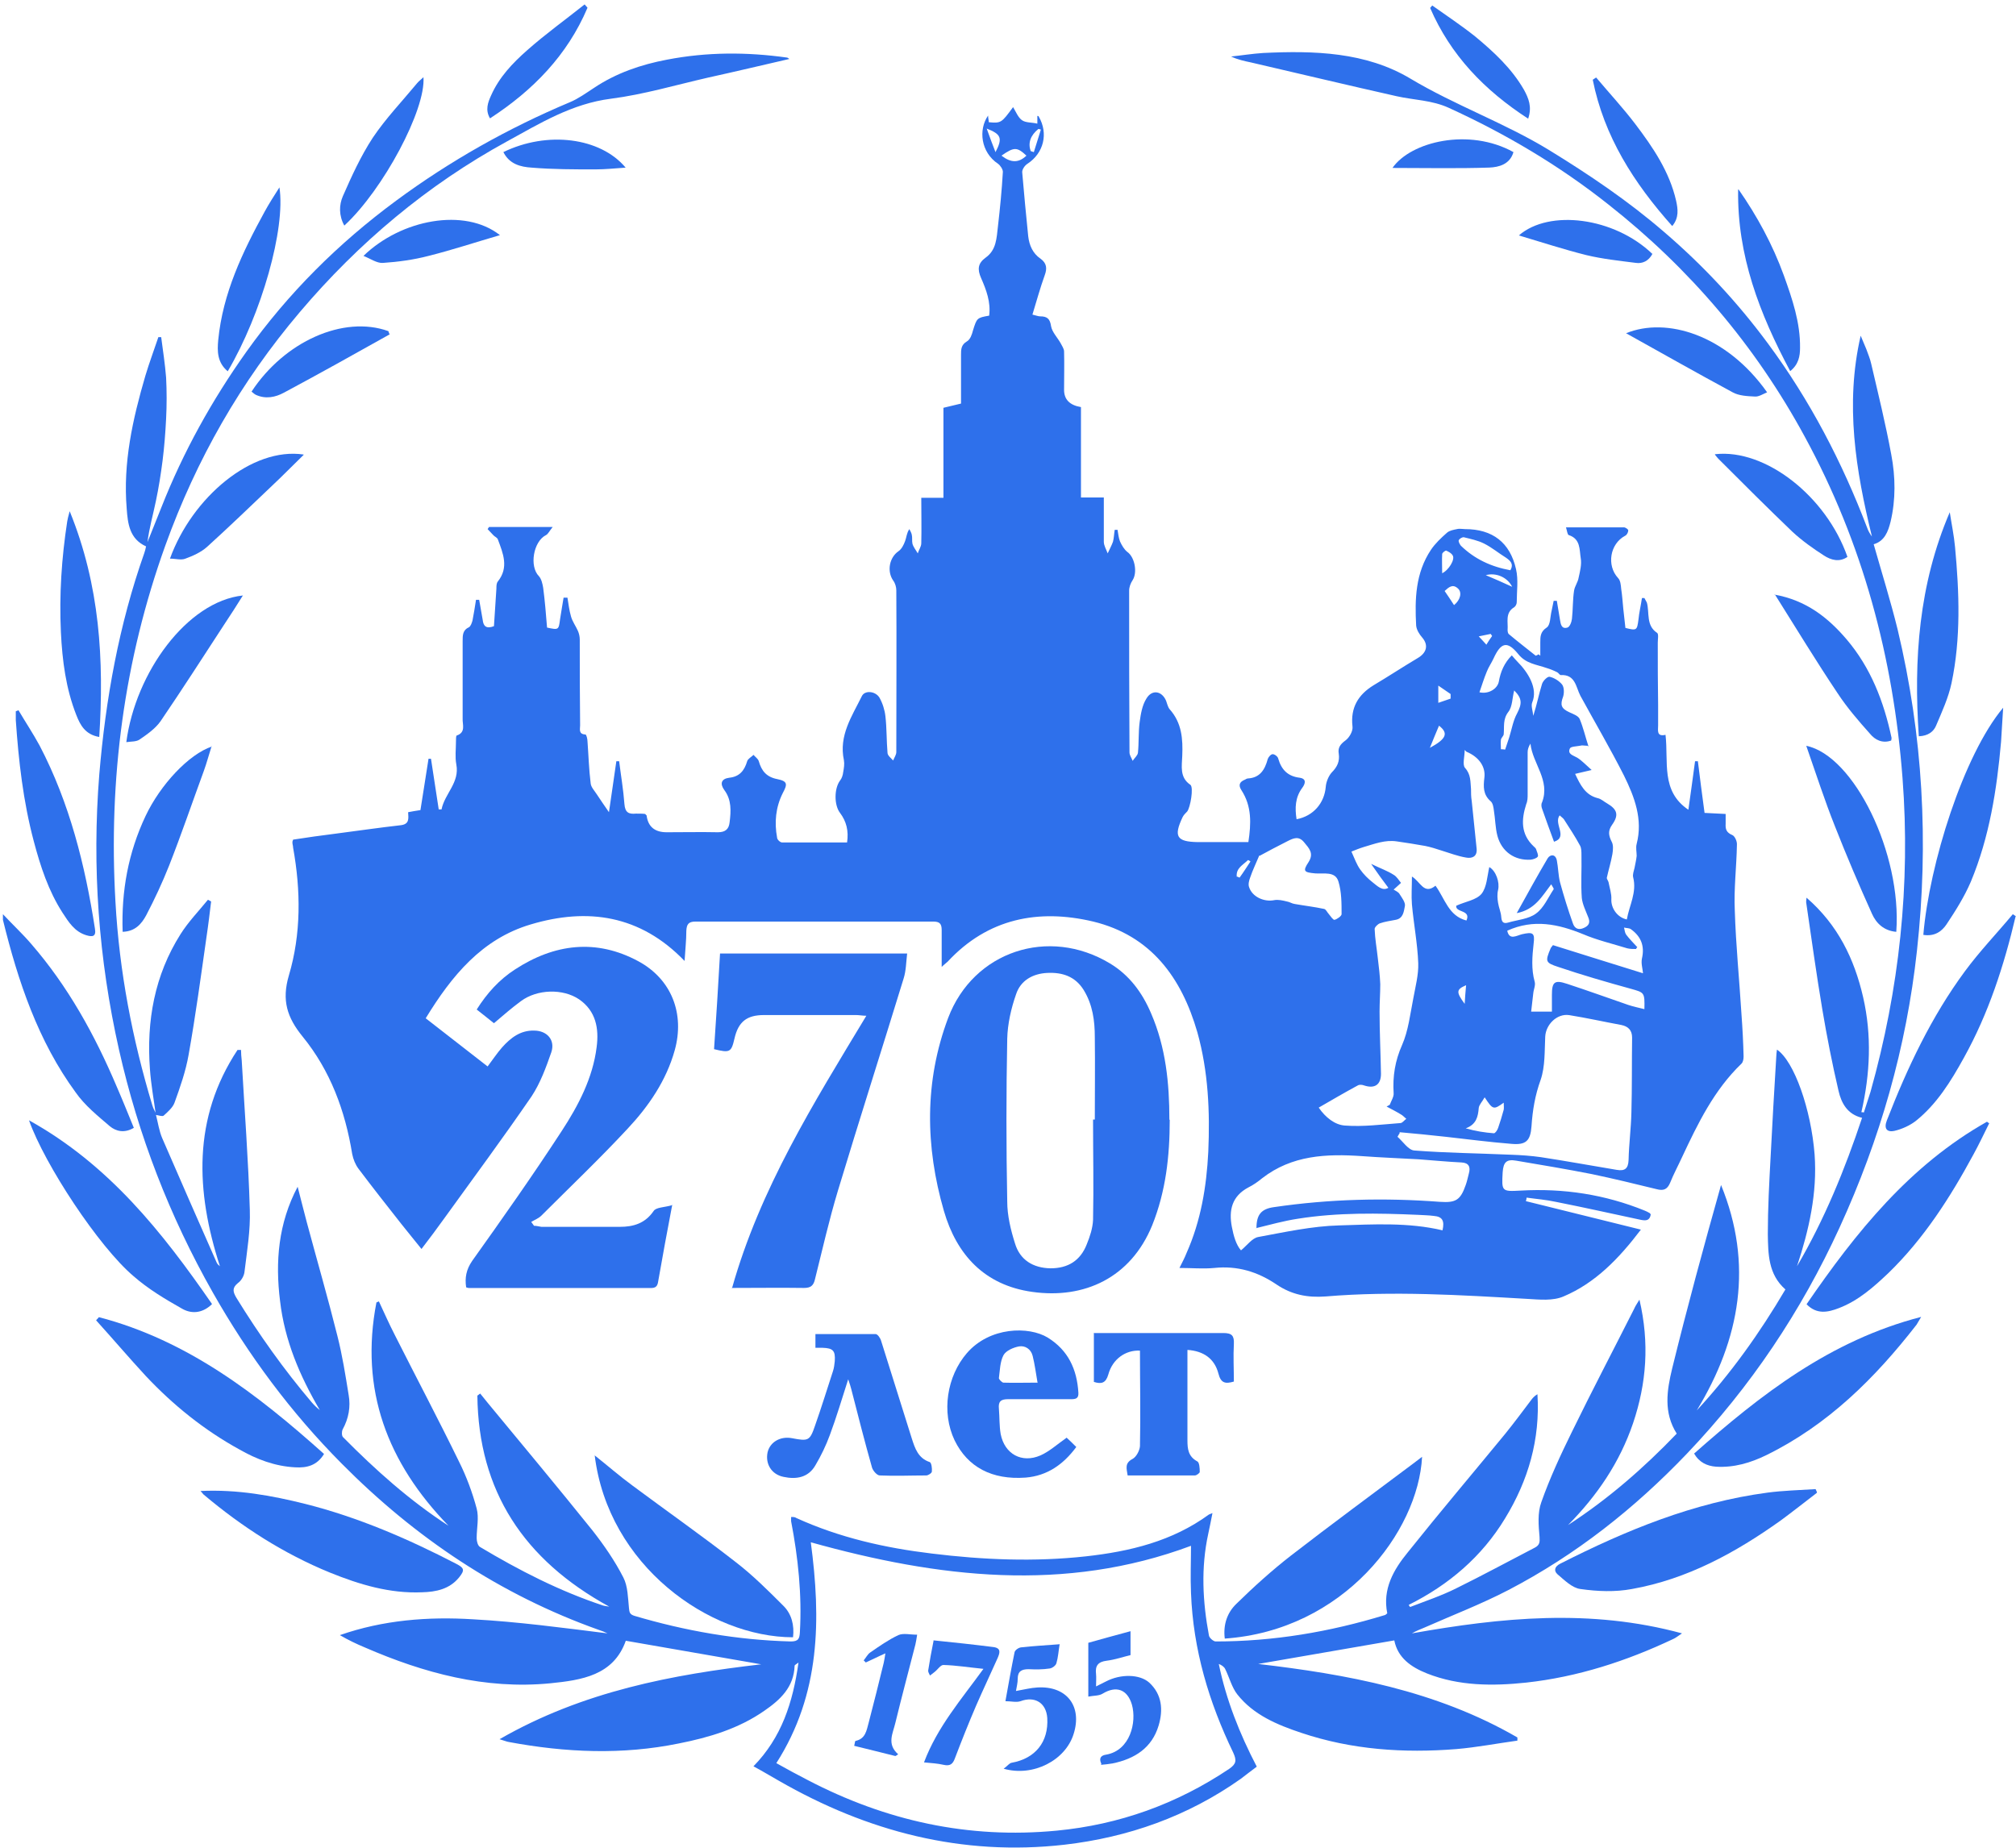 <?xml version="1.0" encoding="UTF-8"?> <svg xmlns="http://www.w3.org/2000/svg" width="373" height="342" viewBox="0 0 373 342" fill="none"><path d="M284.986 121.337C284.986 120.491 284.986 119.71 284.986 118.864C284.986 117.823 284.986 116.912 286.158 116.131C286.873 115.676 286.808 114.114 287.069 113.073C287.199 112.487 287.329 111.836 287.459 111.186C287.654 111.186 287.85 111.186 288.045 111.186C288.24 112.357 288.435 113.528 288.63 114.7C288.761 115.48 288.891 116.457 289.997 116.131C290.452 116.001 290.778 115.09 290.843 114.504C291.038 112.747 290.973 110.99 291.233 109.298C291.364 108.452 291.949 107.737 292.079 106.891C292.34 105.719 292.665 104.418 292.47 103.312C292.21 101.75 292.47 99.733 290.257 99.017C289.997 98.952 289.932 98.171 289.737 97.585C293.511 97.585 296.96 97.585 300.474 97.585C300.734 97.585 301.32 97.975 301.255 98.171C301.255 98.496 300.995 99.017 300.669 99.147C297.871 100.644 297.22 104.613 299.368 106.956C299.823 107.411 299.888 108.257 299.953 108.973C300.149 110.209 300.214 111.446 300.344 112.682C300.474 113.854 300.604 115.025 300.734 116.196C302.817 116.717 302.882 116.652 303.142 114.7C303.272 113.333 303.598 112.032 303.793 110.665H304.248C304.248 110.665 304.574 111.251 304.704 111.511C305.224 113.398 304.509 115.741 306.591 117.107C306.916 117.303 306.721 118.279 306.721 118.929C306.721 122.769 306.721 126.673 306.786 130.513C306.786 131.749 306.786 132.986 306.786 134.222C306.786 135.133 306.461 136.369 308.153 135.979C308.738 140.99 307.242 146.391 312.383 149.84C312.773 146.977 313.229 143.918 313.619 140.86C313.814 140.86 314.009 140.86 314.14 140.86C314.53 143.983 314.92 147.107 315.376 150.425C316.612 150.491 317.849 150.556 319.28 150.621C319.28 151.271 319.28 151.857 319.28 152.443C319.215 153.419 319.411 154.07 320.517 154.525C320.972 154.72 321.428 155.697 321.363 156.347C321.298 160.382 320.777 164.482 320.972 168.516C321.168 174.893 321.818 181.336 322.209 187.713C322.404 190.316 322.534 192.919 322.599 195.457C322.599 195.913 322.534 196.498 322.209 196.824C317.133 201.704 314.14 207.886 311.211 214.133C310.495 215.695 309.649 217.257 308.999 218.884C308.478 220.12 307.762 220.381 306.526 220.055C302.556 219.079 298.522 218.103 294.487 217.257C289.867 216.346 285.181 215.565 280.561 214.784C278.739 214.459 278.153 215.044 278.023 216.932C277.828 220.446 277.828 220.511 281.342 220.315C289.281 219.86 296.96 221.031 304.313 224.025C304.639 224.155 304.899 224.285 305.224 224.48C305.289 224.48 305.355 224.675 305.42 224.741C305.224 225.912 304.509 225.912 303.532 225.717C298.327 224.61 293.121 223.439 287.85 222.398C286.093 222.007 284.27 221.877 282.448 221.617C282.448 221.812 282.383 222.072 282.318 222.268C289.346 224.025 296.309 225.717 303.598 227.539C299.498 232.94 295.138 237.43 289.281 239.903C287.329 240.749 284.856 240.489 282.644 240.358C270.214 239.643 257.785 238.862 245.291 239.903C241.907 240.163 238.979 239.577 236.18 237.69C232.731 235.348 228.957 234.176 224.662 234.632C222.645 234.827 220.497 234.632 218.22 234.632C218.74 233.591 219.196 232.745 219.521 231.899C222.189 225.912 223.231 219.6 223.556 213.157C223.881 205.674 223.556 198.255 221.539 191.032C218.61 180.88 212.949 173.136 202.277 170.533C192.125 168.126 182.754 169.948 175.336 177.952C175.075 178.212 174.75 178.407 174.23 178.928C174.23 176.455 174.23 174.243 174.23 172.095C174.23 170.924 173.839 170.533 172.668 170.533C158.026 170.533 143.319 170.533 128.677 170.533C127.376 170.533 127.051 171.054 126.985 172.225C126.985 173.982 126.79 175.674 126.66 177.822C118.461 169.297 108.7 167.93 98.222 171.054C89.177 173.722 83.581 180.555 78.765 188.429C82.605 191.422 86.379 194.351 90.218 197.344C91.195 196.043 91.975 194.871 92.886 193.83C94.448 192.073 96.27 190.641 98.808 190.707C101.216 190.707 102.778 192.464 101.997 194.741C101.021 197.539 99.98 200.403 98.353 202.875C93.082 210.554 87.55 218.038 82.149 225.521C80.848 227.343 79.481 229.166 77.984 231.118C76.683 229.491 75.447 227.994 74.21 226.432C71.542 223.049 68.939 219.73 66.336 216.281C65.75 215.5 65.36 214.524 65.165 213.548C63.863 205.544 61.13 198.125 55.989 191.813C53.126 188.299 52.085 185.11 53.451 180.49C55.729 172.811 55.664 164.807 54.232 156.868C54.232 156.542 54.102 156.217 54.102 155.892C54.102 155.762 54.102 155.697 54.232 155.371C56.77 154.981 59.438 154.59 62.106 154.265C66.141 153.744 70.11 153.159 74.145 152.703C75.772 152.508 75.577 151.467 75.512 150.295C76.227 150.165 76.878 150.035 77.789 149.905C78.31 146.781 78.765 143.593 79.286 140.404C79.416 140.404 79.546 140.404 79.741 140.404C80.197 143.528 80.718 146.651 81.173 149.775C81.368 149.775 81.498 149.775 81.694 149.775C82.279 146.846 85.078 144.829 84.427 141.445C84.166 140.079 84.362 138.647 84.362 137.215C84.362 136.825 84.362 136.174 84.492 136.109C86.249 135.523 85.533 134.027 85.598 132.986C85.598 128.17 85.598 123.42 85.598 118.604C85.598 117.563 85.598 116.587 86.769 116.066C87.095 115.871 87.29 115.285 87.42 114.83C87.68 113.528 87.876 112.227 88.071 110.99C88.266 110.99 88.461 110.99 88.657 110.99C88.852 112.227 89.112 113.463 89.307 114.7C89.438 115.936 90.023 116.392 91.39 115.871C91.52 113.593 91.715 111.251 91.845 108.908C91.845 108.452 91.845 107.932 92.106 107.606C94.188 105.004 93.082 102.401 92.106 99.797C91.975 99.472 91.585 99.342 91.325 99.082C90.934 98.691 90.609 98.301 90.218 97.91C90.284 97.78 90.414 97.65 90.479 97.52H102.257C101.671 98.236 101.411 98.821 101.021 99.017C98.678 100.188 97.897 104.808 99.719 106.63C100.175 107.151 100.37 107.997 100.5 108.778C100.826 111.251 101.021 113.723 101.216 116.131C103.363 116.587 103.363 116.587 103.624 114.569C103.819 113.203 104.079 111.901 104.274 110.6C104.535 110.6 104.73 110.6 104.99 110.6C105.185 111.771 105.316 112.943 105.641 114.049C105.901 115.025 106.552 115.871 106.943 116.782C107.138 117.237 107.268 117.823 107.268 118.344C107.268 123.615 107.268 128.951 107.333 134.222C107.333 134.938 107.008 135.849 108.309 135.914C108.504 135.914 108.7 136.76 108.7 137.215C108.895 139.818 108.96 142.356 109.285 144.959C109.35 145.675 110.001 146.326 110.457 147.042C111.107 148.018 111.758 148.994 112.669 150.295C113.19 146.911 113.58 143.853 114.036 140.86C114.231 140.86 114.426 140.86 114.556 140.86C114.882 143.528 115.337 146.131 115.532 148.799C115.662 150.36 116.313 150.686 117.68 150.556C118.265 150.556 118.916 150.556 119.372 150.621C119.502 150.816 119.567 150.816 119.632 150.881C119.892 152.963 121.129 154.005 123.341 154.005C126.53 154.005 129.654 153.939 132.842 154.005C134.209 154.005 134.859 153.419 134.99 152.182C135.25 150.1 135.38 148.018 134.013 146.196C133.168 145.024 133.428 144.113 134.925 143.918C136.812 143.723 137.723 142.617 138.243 140.86C138.373 140.404 139.024 140.079 139.415 139.688C139.74 140.079 140.261 140.404 140.391 140.86C140.911 142.682 141.822 143.788 143.84 144.178C145.727 144.569 145.727 145.089 144.816 146.781C143.514 149.384 143.254 152.182 143.775 154.981C143.775 155.371 144.36 155.892 144.686 155.892C148.655 155.892 152.625 155.892 156.724 155.892C157.05 153.744 156.594 151.987 155.423 150.425C154.317 148.994 154.317 145.935 155.423 144.439C155.748 144.048 155.944 143.463 156.009 142.877C156.139 142.161 156.269 141.38 156.139 140.664C155.163 136.109 157.636 132.53 159.458 128.821C159.978 127.714 161.93 127.845 162.711 129.081C163.297 130.122 163.687 131.359 163.818 132.53C164.078 134.743 164.013 137.02 164.208 139.298C164.208 139.818 164.859 140.274 165.249 140.729C165.444 140.209 165.835 139.688 165.835 139.168C165.835 129.211 165.9 119.19 165.835 109.233C165.835 108.648 165.64 107.932 165.249 107.411C164.078 105.719 164.533 103.181 166.225 102.01C166.811 101.62 167.201 100.839 167.462 100.123C167.722 99.472 167.722 98.691 168.243 97.91C168.438 98.236 168.633 98.626 168.698 98.952C168.828 99.472 168.698 100.123 168.828 100.644C169.024 101.294 169.479 101.815 169.804 102.401C170 101.75 170.455 101.164 170.455 100.513C170.52 97.78 170.455 94.982 170.455 92.119H174.555V75.46C175.856 75.134 176.767 74.939 177.809 74.679C177.809 71.685 177.809 68.692 177.809 65.698C177.809 64.657 177.809 63.811 178.915 63.161C179.501 62.835 179.826 61.924 180.021 61.143C180.737 58.866 180.737 58.801 183.015 58.41C183.34 55.937 182.494 53.66 181.518 51.447C180.802 49.82 180.932 48.714 182.364 47.673C184.381 46.241 184.381 44.029 184.641 41.881C185.032 38.497 185.357 35.179 185.552 31.795C185.552 31.339 185.097 30.623 184.641 30.298C181.453 28.151 180.997 23.986 182.819 21.383C182.819 21.903 182.949 22.294 182.949 22.619C185.227 22.814 185.292 22.749 187.44 19.821C187.96 20.667 188.351 21.708 189.066 22.229C189.782 22.749 190.889 22.619 191.93 22.88V21.448C191.93 21.448 192.19 21.448 192.19 21.578C194.012 24.702 193.101 28.346 190.108 30.298C189.587 30.623 189.066 31.404 189.132 31.925C189.457 35.829 189.847 39.799 190.238 43.703C190.433 45.395 191.084 46.892 192.515 47.868C193.687 48.714 193.752 49.69 193.296 50.927C192.45 53.269 191.8 55.677 191.019 58.215C191.8 58.41 192.125 58.54 192.45 58.54C193.752 58.54 194.272 58.996 194.468 60.362C194.663 61.469 195.639 62.445 196.225 63.486C196.485 64.007 196.875 64.527 196.875 65.048C196.94 67.391 196.875 69.798 196.875 72.141C196.875 73.92 197.917 74.983 199.999 75.33V92.054H204.229C204.229 94.917 204.229 97.585 204.229 100.253C204.229 100.969 204.684 101.685 204.945 102.401C205.27 101.685 205.66 100.969 205.921 100.253C206.116 99.537 206.116 98.756 206.246 98.04C206.441 98.04 206.572 98.04 206.767 98.04C206.897 98.756 206.962 99.537 207.222 100.188C207.548 100.904 208.003 101.685 208.589 102.14C209.955 103.116 210.476 105.915 209.565 107.346C209.174 107.932 208.914 108.648 208.914 109.298C208.914 119.255 208.914 129.276 208.979 139.233C208.979 139.753 209.37 140.274 209.565 140.794C209.89 140.274 210.476 139.818 210.541 139.298C210.736 137.411 210.606 135.458 210.866 133.571C211.062 132.14 211.322 130.513 212.103 129.276C213.144 127.519 214.966 127.845 215.747 129.667C215.942 130.187 216.072 130.838 216.398 131.229C218.675 133.766 218.871 136.76 218.74 139.883C218.675 141.771 218.22 143.853 220.237 145.22C220.888 145.675 220.237 149.449 219.651 150.165C219.326 150.491 219.001 150.816 218.806 151.206C217.114 154.785 217.699 155.762 221.604 155.827C224.662 155.827 227.786 155.827 230.974 155.827C231.495 152.378 231.625 149.189 229.673 146.196C229.087 145.285 229.348 144.699 230.259 144.308C230.454 144.243 230.649 144.048 230.909 144.048C233.122 143.918 234.033 142.421 234.554 140.469C234.684 140.079 235.139 139.558 235.465 139.558C235.855 139.558 236.441 140.014 236.506 140.404C237.091 142.421 238.263 143.658 240.475 143.918C241.777 144.113 241.516 145.024 240.931 145.805C239.629 147.562 239.564 149.514 239.89 151.597C243.013 151.011 245.031 148.603 245.291 145.61C245.356 144.699 245.811 143.593 246.397 142.942C247.438 141.901 247.894 140.86 247.699 139.493C247.503 138.387 247.959 137.736 248.935 137.02C249.651 136.5 250.367 135.263 250.236 134.417C249.846 130.968 251.278 128.56 254.141 126.803C256.874 125.177 259.542 123.42 262.275 121.793C263.967 120.817 264.358 119.385 263.121 117.953C262.601 117.368 262.08 116.522 262.015 115.741C261.755 110.86 261.885 106.045 264.748 101.75C265.529 100.578 266.635 99.537 267.742 98.561C268.197 98.171 268.913 98.04 269.564 97.91C270.019 97.78 270.605 97.91 271.06 97.91C276.136 97.91 279.39 100.383 280.496 105.329C280.952 107.281 280.626 109.429 280.626 111.446C280.626 111.771 280.431 112.162 280.171 112.357C278.414 113.398 279.064 115.155 278.934 116.587C278.934 116.847 278.999 117.238 279.195 117.368C280.821 118.734 282.513 120.036 284.14 121.337C284.336 121.272 284.466 121.207 284.661 121.077L284.986 121.337ZM270.995 138.777C270.995 140.014 270.54 141.51 271.06 142.096C272.167 143.332 272.036 144.634 272.167 146C272.167 146.716 272.167 147.432 272.297 148.213C272.622 151.141 272.882 154.135 273.208 157.063C273.338 158.56 272.297 158.885 271.256 158.69C269.694 158.43 268.197 157.844 266.7 157.388C265.724 157.063 264.683 156.738 263.707 156.542C261.95 156.217 260.193 155.957 258.436 155.697C256.288 155.371 254.336 156.152 252.319 156.738C251.473 156.998 250.692 157.323 250.041 157.584C250.627 158.885 251.017 159.991 251.668 160.902C252.319 161.814 253.1 162.594 254.011 163.31C254.857 163.961 255.768 164.937 256.874 164.286C255.833 162.92 254.857 161.553 253.685 159.861C255.442 160.707 256.744 161.163 257.85 161.879C258.436 162.204 258.826 162.92 259.217 163.375C258.631 163.896 258.241 164.286 257.85 164.612C258.241 164.872 258.761 165.067 258.956 165.458C259.412 166.173 260.063 167.019 259.933 167.67C259.737 168.581 259.672 169.948 258.241 170.208C257.265 170.403 256.223 170.533 255.312 170.859C254.922 170.989 254.336 171.575 254.336 171.9C254.401 173.722 254.727 175.479 254.922 177.301C255.117 178.928 255.312 180.49 255.377 182.117C255.377 183.809 255.247 185.501 255.247 187.193C255.247 191.032 255.442 194.871 255.508 198.711C255.508 200.728 254.336 201.509 252.384 200.858C252.059 200.728 251.538 200.663 251.213 200.858C248.805 202.16 246.462 203.526 243.989 204.958C245.226 206.78 246.983 208.147 248.805 208.277C252.189 208.537 255.638 208.081 259.087 207.821C259.477 207.821 259.802 207.301 260.193 207.04C259.868 206.78 259.542 206.389 259.152 206.194C258.306 205.674 257.395 205.218 256.549 204.763C256.744 204.632 256.939 204.567 257.134 204.437C257.395 203.721 257.915 202.941 257.85 202.29C257.655 199.166 258.11 196.303 259.412 193.375C260.583 190.707 260.909 187.648 261.494 184.72C261.885 182.572 262.47 180.36 262.405 178.277C262.275 174.633 261.559 170.989 261.234 167.345C261.104 165.718 261.234 164.091 261.234 162.204C262.796 163.115 263.447 165.653 265.594 163.896C267.351 166.304 268.002 169.492 271.321 170.338C272.232 168.321 269.238 168.907 269.433 167.605C271.125 166.824 273.143 166.564 274.119 165.393C275.095 164.156 275.16 162.139 275.55 160.447C276.787 161.163 277.503 163.245 277.177 164.677C276.982 165.458 277.047 166.304 277.177 167.085C277.307 167.931 277.698 168.776 277.763 169.688C277.828 170.533 278.088 170.989 278.999 170.729C280.756 170.208 282.839 170.078 284.205 169.037C285.637 167.996 286.418 166.108 287.459 164.547C287.524 164.416 287.199 164.026 287.004 163.636C285.312 165.848 284.01 168.321 280.626 168.972C282.644 165.328 284.466 162.009 286.353 158.82C286.808 158.104 287.784 157.974 288.045 159.211C288.305 160.512 288.305 161.944 288.63 163.245C289.346 165.848 290.127 168.386 291.038 170.924C291.364 171.835 292.079 172.16 293.055 171.705C294.097 171.249 294.227 170.599 293.836 169.688C293.381 168.516 292.795 167.345 292.665 166.173C292.47 163.571 292.665 160.902 292.6 158.234C292.6 157.649 292.6 156.933 292.34 156.477C291.429 154.785 290.387 153.224 289.346 151.597C289.151 151.337 288.826 151.141 288.565 150.881C287.394 152.443 290.192 154.916 287.524 155.762C286.743 153.679 286.027 151.662 285.312 149.645C285.181 149.319 285.116 148.799 285.312 148.473C286.873 144.374 283.555 141.315 283.164 137.606C282.839 138.126 282.644 138.647 282.644 139.168C282.644 141.771 282.644 144.374 282.644 146.977C282.644 147.562 282.644 148.213 282.383 148.799C281.472 151.662 281.342 154.33 283.75 156.608C283.88 156.738 284.14 156.933 284.205 157.128C284.335 157.584 284.661 158.169 284.531 158.495C284.335 158.82 283.685 159.015 283.229 159.08C280.236 159.276 277.828 157.584 277.047 154.655C276.657 153.159 276.657 151.532 276.396 149.97C276.331 149.384 276.201 148.603 275.811 148.278C274.379 147.042 274.444 145.545 274.639 143.918C274.9 141.901 273.663 140.079 271.321 139.103L270.995 138.777ZM258.956 209.708C258.956 209.708 258.696 210.099 258.566 210.359C259.607 211.27 260.583 212.832 261.69 212.897C267.611 213.352 273.598 213.418 279.585 213.678C281.407 213.743 283.294 213.873 285.116 214.133C289.802 214.849 294.422 215.695 299.107 216.476C300.604 216.736 301.255 216.281 301.32 214.654C301.385 211.726 301.775 208.797 301.841 205.869C301.971 201.249 301.906 196.628 301.971 192.008C301.971 190.641 301.255 189.926 299.953 189.665C296.765 189.08 293.576 188.364 290.322 187.843C288.11 187.518 286.027 189.535 285.897 191.813C285.767 194.481 285.897 197.344 285.051 199.817C284.01 202.68 283.555 205.478 283.359 208.407C283.164 211.14 282.318 211.921 279.585 211.661C275.55 211.335 271.516 210.815 267.481 210.359C264.618 210.034 261.82 209.773 258.956 209.513V209.708ZM232.471 227.278C232.471 224.806 233.317 223.699 235.725 223.374C245.942 221.877 256.158 221.617 266.44 222.398C269.368 222.593 270.214 222.072 271.19 219.274C271.451 218.558 271.581 217.843 271.776 217.127C272.101 215.955 271.776 215.175 270.41 215.109C267.742 214.979 265.139 214.719 262.47 214.524C258.956 214.329 255.507 214.198 251.993 213.938C245.421 213.483 239.044 213.743 233.512 218.038C232.731 218.689 231.885 219.274 230.974 219.73C227.916 221.357 227.33 223.96 227.916 227.018C228.241 228.71 228.697 230.337 229.608 231.378C230.779 230.402 231.69 229.1 232.797 228.905C237.742 227.994 242.753 226.888 247.764 226.758C254.141 226.563 260.583 226.172 266.896 227.669C267.286 225.912 266.896 225.131 265.269 225.001C264.293 224.871 263.382 224.871 262.405 224.806C254.987 224.48 247.503 224.35 240.15 225.521C237.547 225.912 235.009 226.628 232.341 227.278H232.471ZM293.706 137.996C293.121 137.996 292.73 137.866 292.34 137.996C291.689 138.126 290.583 138.126 290.452 138.517C289.997 139.558 291.038 139.753 291.819 140.209C292.665 140.729 293.381 141.51 294.487 142.486C293.055 142.812 292.275 143.007 291.429 143.202C292.405 145.285 293.316 147.107 295.593 147.692C296.244 147.822 296.765 148.343 297.35 148.668C299.238 149.775 299.563 150.816 298.261 152.638C297.481 153.744 297.611 154.59 298.196 155.762C298.522 156.347 298.457 157.258 298.326 158.039C298.066 159.536 297.611 160.968 297.285 162.464C297.285 162.659 297.546 162.985 297.611 163.245C297.806 164.286 298.196 165.393 298.131 166.434C298.066 167.996 299.172 169.753 300.995 170.143C301.45 167.54 302.882 165.132 302.166 162.334C302.036 161.813 302.296 161.163 302.426 160.577C302.556 159.861 302.752 159.08 302.817 158.365C302.817 157.649 302.621 156.868 302.817 156.152C303.988 151.597 302.426 147.497 300.474 143.528C297.936 138.517 295.073 133.636 292.405 128.756C291.559 127.129 291.494 124.786 288.761 124.916C288.565 124.916 288.37 124.526 288.11 124.396C287.459 124.07 286.808 123.81 286.158 123.615C284.335 122.964 282.318 122.834 280.887 121.012C278.869 118.539 277.698 118.864 276.331 121.858C275.941 122.704 275.42 123.42 275.095 124.266C274.574 125.502 274.184 126.803 273.728 128.105C275.42 128.495 277.047 127.454 277.307 126.153C277.633 124.266 278.349 122.639 279.715 121.272C280.106 121.728 280.431 122.118 280.756 122.443C282.709 124.396 284.596 127.389 283.49 129.992C283.229 130.643 283.62 131.619 283.685 132.465C284.335 130.448 284.726 128.43 285.312 126.543C285.507 125.957 286.353 125.112 286.743 125.242C287.589 125.437 288.5 126.023 289.021 126.673C289.411 127.194 289.411 128.235 289.216 128.886C288.63 130.448 288.826 131.098 290.387 131.814C291.103 132.14 292.014 132.465 292.275 133.051C292.925 134.612 293.316 136.304 293.901 138.126L293.706 137.996ZM302.947 175.219C302.947 175.219 302.752 175.479 302.686 175.609C302.166 175.609 301.58 175.609 301.06 175.479C298.326 174.633 295.528 173.982 292.925 172.876C288.305 170.989 283.75 170.013 278.869 172.225C279.26 174.047 280.561 173.136 281.602 172.876C283.62 172.421 284.01 172.616 283.75 174.633C283.49 176.976 283.294 179.319 283.945 181.661C284.14 182.312 283.75 183.093 283.685 183.809C283.555 184.915 283.424 186.086 283.294 187.193H287.134C287.134 186.021 287.134 185.045 287.134 184.134C287.134 181.726 287.589 181.271 289.932 182.052C293.706 183.288 297.481 184.655 301.255 185.956C302.231 186.282 303.207 186.477 304.248 186.737C304.313 183.613 304.248 183.679 301.71 182.963C297.22 181.726 292.73 180.425 288.305 178.928C285.897 178.147 285.897 177.887 286.873 175.544C286.938 175.349 287.134 175.154 287.329 174.893C292.86 176.65 298.392 178.342 303.988 180.099C303.923 179.253 303.598 178.277 303.793 177.366C304.313 175.089 303.663 173.332 301.775 171.965C301.45 171.705 300.929 171.77 300.474 171.64C300.604 172.095 300.604 172.551 300.864 172.941C301.45 173.722 302.231 174.503 302.882 175.219H302.947ZM232.992 158.299C232.406 159.731 231.755 161.033 231.3 162.399C231.105 162.92 230.909 163.636 231.105 164.156C231.69 165.978 233.903 166.954 235.79 166.564C236.506 166.434 237.352 166.629 238.133 166.824C238.588 166.889 239.044 167.215 239.564 167.28C241.386 167.605 243.143 167.8 244.965 168.191C245.356 168.256 245.551 168.842 245.876 169.167C246.202 169.557 246.657 170.273 246.918 170.208C247.438 170.078 248.219 169.492 248.219 169.167C248.219 167.15 248.219 165.002 247.634 163.115C247.048 161.163 244.9 161.748 243.339 161.618C241.256 161.423 240.996 161.228 242.102 159.536C243.143 157.909 242.232 156.998 241.256 155.827C240.28 154.655 239.304 155.111 238.263 155.631C236.441 156.542 234.619 157.519 233.057 158.365L232.992 158.299ZM274.639 203.136C274.249 203.852 273.663 204.437 273.598 205.023C273.468 206.65 273.143 208.081 271.19 208.797C273.013 209.318 274.704 209.578 276.396 209.708C276.657 209.708 277.047 209.123 277.177 208.732C277.568 207.626 277.893 206.52 278.218 205.348C278.284 204.958 278.218 204.567 278.218 204.047C276.331 205.413 276.201 205.348 274.704 203.071L274.639 203.136ZM279.455 105.524C280.106 104.353 279.455 103.767 278.609 103.181C277.242 102.335 276.006 101.294 274.574 100.578C273.403 99.993 272.101 99.733 270.8 99.407C270.54 99.407 270.019 99.667 269.889 99.993C269.824 100.253 270.084 100.709 270.279 100.969C272.817 103.442 275.876 104.873 279.455 105.524ZM280.171 127.714C279.78 129.146 279.845 130.773 279.064 131.749C278.023 133.116 278.349 134.482 278.218 135.849C278.218 136.174 277.763 136.5 277.698 136.89C277.633 137.476 277.698 138.061 277.698 138.647C277.958 138.647 278.218 138.647 278.479 138.712C278.739 137.931 278.999 137.15 279.26 136.369C279.715 134.873 279.975 133.311 280.691 132.009C281.602 130.252 281.667 129.276 280.171 127.78V127.714ZM185.292 28.801C187.049 30.168 188.481 30.168 189.912 28.801C188.155 27.174 187.635 27.174 185.292 28.801ZM266.765 106.11C268.067 105.524 269.238 103.507 268.783 102.791C268.522 102.335 268.002 102.075 267.546 101.88C267.416 101.88 266.83 102.27 266.83 102.531C266.765 103.637 266.83 104.808 266.83 106.11H266.765ZM268.392 129.276C268.392 129.276 268.392 128.691 268.392 128.43C267.611 127.91 266.896 127.389 266.115 126.869C266.115 127.91 266.115 129.016 266.115 130.057C266.896 129.797 267.611 129.537 268.392 129.276ZM269.043 111.966C270.214 110.99 270.54 109.624 269.759 108.908C268.783 107.997 268.067 108.648 267.286 109.363C267.872 110.209 268.392 110.99 268.978 111.901L269.043 111.966ZM184.186 28.151C185.552 25.548 185.227 24.832 182.559 23.791C183.145 25.483 183.665 26.784 184.186 28.151ZM190.693 27.955L191.279 28.151L192.581 23.986C192.581 23.986 192.255 23.856 192.125 23.856C190.65 25.07 190.173 26.437 190.693 27.955ZM264.553 138.387C267.676 136.695 268.002 135.654 266.245 134.287C265.724 135.523 265.204 136.76 264.553 138.387ZM274.9 106.435C276.592 107.151 277.958 107.737 279.78 108.583C278.869 106.761 276.722 105.915 274.9 106.435ZM270.995 185.761C271.06 184.72 271.125 183.613 271.256 182.312C269.433 183.093 269.368 183.548 270.995 185.761ZM228.892 162.204C228.892 162.204 229.152 162.334 229.348 162.399C230.063 161.423 230.714 160.382 231.365 159.406C231.235 159.341 231.105 159.211 230.909 159.145C229.998 160.056 228.632 160.642 228.827 162.269L228.892 162.204ZM275.03 119.255C275.42 118.604 275.746 118.149 276.071 117.693C276.006 117.563 275.876 117.433 275.811 117.303C275.16 117.433 274.509 117.563 273.598 117.758C274.249 118.474 274.574 118.799 275.03 119.32V119.255Z" fill="#2E70EB"></path><path d="M28.845 206.265C29.236 207.761 29.431 209.258 30.017 210.625C33.336 218.303 36.719 225.982 40.103 233.661C40.233 233.921 40.429 234.117 40.689 234.312C36.199 220.451 35.613 206.915 43.943 194.291C44.138 194.291 44.398 194.291 44.593 194.291C44.593 194.942 44.658 195.593 44.724 196.243C45.244 205.484 45.96 214.659 46.22 223.9C46.35 227.674 45.7 231.514 45.244 235.288C45.179 236.069 44.658 236.98 44.008 237.435C42.901 238.346 43.097 239.062 43.747 240.168C47.912 246.936 52.532 253.444 57.673 259.496C58.129 260.016 58.584 260.472 59.17 260.927C55.461 254.615 52.663 248.043 51.817 240.754C50.906 233.466 51.491 226.373 55.07 219.605C55.656 221.818 56.177 224.03 56.762 226.177C58.65 233.206 60.667 240.168 62.424 247.197C63.335 250.776 63.92 254.485 64.506 258.129C64.897 260.342 64.506 262.489 63.4 264.506C63.205 264.897 63.205 265.678 63.465 265.938C69.452 271.99 75.764 277.651 82.987 282.337C71.664 270.688 66.523 257.153 69.647 241.014L70.103 240.819C71.079 242.902 71.99 244.984 73.031 247.001C77 254.875 81.1 262.619 84.939 270.493C86.306 273.226 87.412 276.22 88.193 279.148C88.649 280.84 88.193 282.792 88.193 284.614C88.193 285.2 88.388 285.981 88.779 286.241C96.067 290.601 103.551 294.441 111.62 297.109C111.815 297.174 112.01 297.174 112.726 297.304C96.913 288.649 88.519 275.894 88.323 258.259L88.844 257.869C89.299 258.454 89.755 258.975 90.21 259.561C96.718 267.435 103.225 275.244 109.603 283.183C111.75 285.916 113.767 288.844 115.329 291.903C116.175 293.53 116.175 295.677 116.37 297.564C116.436 298.41 116.566 298.735 117.347 298.996C126.782 301.794 136.413 303.486 146.305 303.746C147.736 303.746 147.932 303.226 147.997 301.989C148.387 295.091 147.671 288.258 146.37 281.491C146.37 281.296 146.37 281.035 146.37 280.71C146.76 280.71 147.086 280.71 147.346 280.905C155.35 284.549 163.745 286.436 172.4 287.478C181.9 288.649 191.401 289.039 200.902 287.998C209.102 287.087 216.91 285.2 223.678 280.254C223.808 280.189 224.004 280.124 224.329 279.994C224.069 281.361 223.808 282.597 223.548 283.833C222.182 290.081 222.507 296.393 223.678 302.64C223.743 303.095 224.524 303.746 224.915 303.746C235.587 303.746 245.999 301.989 256.215 298.866C256.346 298.866 256.476 298.67 256.671 298.54C255.76 294.05 257.842 290.471 260.445 287.282C266.367 279.864 272.484 272.641 278.471 265.352C280.163 263.27 281.79 261.057 283.417 258.91C283.677 258.585 284.002 258.259 284.458 257.999C284.978 266.328 282.766 273.942 278.471 280.97C274.176 288.063 268.059 293.269 260.641 296.978C260.706 297.109 260.771 297.239 260.901 297.369C263.764 296.263 266.692 295.287 269.426 293.92C274.306 291.512 279.122 288.909 284.002 286.371C284.848 285.916 284.913 285.395 284.848 284.419C284.653 282.272 284.458 279.929 285.174 277.977C286.735 273.552 288.753 269.192 290.835 264.962C294.544 257.348 298.514 249.8 302.353 242.186C302.548 241.73 302.809 241.34 303.329 240.494C305.217 248.563 304.631 255.982 302.158 263.335C299.685 270.623 295.52 276.74 290.119 282.207C297.538 277.391 304.11 271.665 310.227 265.287C307.754 261.383 308.405 257.283 309.381 253.248C312.179 241.86 315.238 230.603 318.427 219.28C324.413 233.921 322.006 247.717 313.936 260.992C320.249 254.16 325.585 246.676 330.335 238.607C327.147 235.808 327.147 232.034 327.082 228.39C327.082 223.575 327.342 218.824 327.602 214.009C327.927 207.892 328.253 201.71 328.643 195.593C328.643 195.137 328.708 194.747 328.773 194.226C331.962 196.373 335.086 205.289 335.736 213.618C336.257 220.776 334.695 227.609 332.483 234.312C337.559 225.657 341.333 216.416 344.521 206.85C341.788 206.2 340.682 204.117 340.161 201.84C338.99 196.829 338.014 191.818 337.168 186.807C336.062 180.235 335.151 173.597 334.175 166.96C334.175 166.83 334.175 166.634 334.24 166.114C340.031 171.125 343.09 177.437 344.717 184.53C346.344 191.623 346.018 198.716 344.391 205.809C344.521 205.809 344.717 205.809 344.847 205.874C345.237 204.573 345.693 203.336 346.083 202.035C351.419 183.033 353.502 163.641 352.005 143.988C350.313 121.733 344.652 100.519 333.914 80.801C324.804 64.012 312.635 49.696 297.603 37.852C288.492 30.629 278.601 24.772 268.059 19.957C264.935 18.525 261.617 18.525 258.428 17.809C249.448 15.792 240.467 13.644 231.487 11.562C230.251 11.302 229.014 11.041 227.778 10.456C229.73 10.261 231.682 9.935 233.7 9.805C243.136 9.349 252.701 9.61 260.966 14.555C269.23 19.501 278.406 22.755 286.605 27.765C294.024 32.321 301.182 37.136 307.819 42.863C315.043 49.045 321.485 55.943 327.147 63.622C334.89 74.099 340.812 85.487 345.433 97.59C345.628 98.176 345.953 98.762 346.344 99.282C343.35 87.048 341.333 74.814 344.261 62.125C344.587 62.971 344.977 63.752 345.302 64.598C345.628 65.509 346.018 66.42 346.213 67.331C347.515 72.927 348.881 78.459 349.923 84.12C350.704 88.22 350.769 92.45 349.792 96.549C349.337 98.371 348.686 100.128 346.669 100.714C348.166 105.985 349.793 111.191 351.094 116.462C355.779 136.049 356.886 155.897 354.673 175.94C352.721 193.836 347.84 210.82 340.357 227.154C333.264 242.641 323.893 256.632 312.114 268.996C302.418 279.148 291.551 287.738 279.057 294.245C274.046 296.848 268.775 298.866 263.634 301.143C262.853 301.469 262.007 301.794 261.226 302.25C277.755 299.321 294.219 297.629 311.203 302.25C310.422 302.77 310.032 303.095 309.577 303.291C300.922 307.39 291.876 310.319 282.375 311.36C276.193 312.011 269.946 312.011 264.024 309.668C261.096 308.497 258.623 306.805 257.972 303.551C249.318 305.048 240.728 306.544 232.789 307.911C248.992 309.798 265.716 312.792 280.749 321.512C280.749 321.707 280.749 321.902 280.749 322.097C276.974 322.618 273.265 323.334 269.491 323.659C259.729 324.44 250.098 323.789 240.793 320.666C236.303 319.169 231.943 317.347 228.949 313.572C227.908 312.271 227.453 310.384 226.672 308.822C226.476 308.432 226.021 308.106 225.5 307.911C226.867 314.549 229.34 320.796 232.528 326.913C231.552 327.629 230.576 328.409 229.535 329.19C219.774 336.088 208.776 339.993 196.933 341.359C177.996 343.507 160.491 338.951 144.092 329.516C142.595 328.67 141.099 327.759 139.407 326.848C144.613 321.512 146.695 315.069 147.736 307.651C147.216 308.041 147.021 308.106 147.021 308.236C146.89 312.206 144.352 314.549 141.424 316.566C136.674 319.885 131.207 321.512 125.611 322.618C115.134 324.765 104.657 324.31 94.18 322.358C93.725 322.292 93.334 322.097 92.423 321.837C107.911 312.922 124.57 309.863 140.838 307.976C132.899 306.609 124.375 305.113 115.785 303.616C113.507 310.058 107.585 310.904 101.794 311.49C89.755 312.661 78.432 309.603 67.5 304.852C65.938 304.202 64.441 303.486 62.879 302.575C70.883 299.777 79.213 299.126 87.543 299.647C95.807 300.102 104.071 301.208 112.401 302.25C111.88 301.989 111.36 301.794 110.774 301.599C92.488 295.091 76.805 284.549 63.205 270.819C53.834 261.383 45.96 250.776 39.387 239.192C31.383 225.071 25.592 210.104 22.012 194.226C18.238 177.437 17.002 160.452 18.368 143.338C19.54 129.347 22.012 115.616 26.698 102.341C26.828 101.95 26.958 101.495 27.023 101.104C23.965 99.738 23.639 96.875 23.444 94.141C22.728 85.682 24.55 77.547 26.893 69.543C27.609 67.136 28.52 64.728 29.301 62.385C29.496 62.385 29.626 62.385 29.822 62.385C30.147 64.858 30.537 67.396 30.733 69.869C30.863 72.407 30.863 74.945 30.733 77.482C30.602 80.085 30.407 82.623 30.082 85.226C29.756 87.764 29.366 90.237 28.845 92.71C28.325 95.248 27.609 97.721 27.284 100.324C28.13 98.176 29.041 95.964 29.887 93.816C33.921 83.599 39.192 74.099 45.569 65.118C53.313 54.251 62.619 45.01 73.291 37.136C83.248 29.783 93.985 23.731 105.438 18.915C107 18.265 108.431 17.224 109.928 16.247C114.028 13.514 118.583 11.953 123.399 11.041C130.817 9.61 138.17 9.61 145.589 10.651C145.719 10.651 145.849 10.781 146.044 10.911C140.969 12.083 136.023 13.254 131.012 14.36C125.025 15.727 119.104 17.484 113.052 18.265C105.828 19.176 99.907 22.82 93.855 26.139C79.083 34.208 66.328 44.945 55.461 57.765C44.528 70.65 36.329 85.031 30.602 100.909C22.924 122.254 20.06 144.249 21.362 166.895C22.078 179.779 24.485 192.274 28.195 204.573C28.39 205.224 28.715 205.744 29.041 206.33L28.845 206.265ZM220.359 286.046C196.998 294.766 173.571 291.968 150.014 285.395C151.901 299.581 151.836 313.442 143.637 326.262C145.589 327.368 147.541 328.409 149.428 329.386C163.875 336.934 179.167 340.318 195.501 338.756C207.084 337.65 217.756 333.811 227.453 327.303C228.754 326.392 228.819 325.741 228.168 324.31C223.678 315.004 220.75 305.243 220.359 294.766C220.229 291.838 220.359 288.844 220.359 286.046Z" fill="#2E70EB"></path><path d="M216.423 207.236C216.423 213.939 215.707 220.447 213.17 226.759C209.2 236.455 200.61 240.424 190.979 239.058C182.129 237.821 176.988 232.16 174.645 224.091C171.197 212.182 171.001 200.143 175.426 188.365C180.112 176.001 194.038 171.446 205.361 178.278C208.94 180.426 211.347 183.68 212.974 187.519C215.707 193.831 216.358 200.469 216.358 207.171L216.423 207.236ZM202.237 207.171C202.237 207.171 202.432 207.171 202.562 207.171C202.562 202.096 202.628 197.02 202.562 191.944C202.562 188.885 202.172 185.892 200.48 183.159C198.918 180.686 196.576 179.905 193.777 180.035C191.109 180.165 188.832 181.402 187.986 184.005C187.075 186.608 186.424 189.471 186.359 192.204C186.164 202.226 186.164 212.247 186.359 222.334C186.359 224.937 187.01 227.605 187.791 230.078C188.702 233.136 191.109 234.633 194.363 234.698C197.617 234.698 199.894 233.266 201.066 230.273C201.651 228.841 202.172 227.279 202.237 225.718C202.367 219.536 202.237 213.353 202.237 207.106V207.171Z" fill="#2E70EB"></path><path d="M124.381 222.923C123.405 228.064 122.559 232.619 121.778 237.109C121.648 238.02 121.322 238.346 120.411 238.346C109.219 238.346 97.961 238.346 86.768 238.346C86.638 238.346 86.443 238.28 86.247 238.215C85.987 236.458 86.247 234.962 87.354 233.335C93.015 225.396 98.612 217.457 103.948 209.257C107.006 204.572 109.674 199.496 110.39 193.77C110.845 190.321 110.26 187.067 107.136 184.919C104.143 182.902 99.392 183.032 96.399 185.245C94.707 186.481 93.08 187.913 91.388 189.344C90.412 188.564 89.371 187.718 88.2 186.807C90.087 183.813 92.364 181.275 95.293 179.388C102.581 174.638 110.325 173.662 118.134 177.891C124.251 181.21 126.724 187.587 124.836 194.355C123.275 199.952 120.021 204.702 116.117 208.867C110.976 214.398 105.509 219.604 100.173 224.94C99.653 225.461 98.937 225.721 98.286 226.112C98.481 226.372 98.612 226.567 98.807 226.827C99.262 226.827 99.718 226.957 100.173 227.023C104.989 227.023 109.869 227.023 114.685 227.023C117.223 227.023 119.37 226.372 120.932 224.094C121.388 223.378 122.949 223.443 124.446 222.988L124.381 222.923Z" fill="#2E70EB"></path><path d="M135.433 238.395C140.639 219.914 150.53 204.166 160.291 187.962C159.576 187.962 158.99 187.832 158.404 187.832C152.743 187.832 147.016 187.832 141.355 187.832C138.166 187.832 136.604 189.069 135.889 192.192C135.303 194.73 135.043 194.86 132.114 194.144C132.505 188.288 132.895 182.431 133.221 176.444H167.84C167.645 178.071 167.645 179.633 167.189 181.065C163.155 194.21 158.99 207.224 155.02 220.369C153.394 225.771 152.157 231.237 150.791 236.703C150.53 237.875 150.01 238.33 148.773 238.33C144.413 238.265 140.118 238.33 135.303 238.33L135.433 238.395Z" fill="#2E70EB"></path><path d="M226.609 303.221C226.283 300.618 227.064 298.405 228.756 296.779C231.945 293.655 235.328 290.596 238.843 287.863C246.326 282.072 253.94 276.475 261.488 270.814C262.009 270.423 262.53 270.033 263.115 269.577C262.399 283.438 248.604 301.724 226.543 303.221H226.609Z" fill="#2E70EB"></path><path d="M109.961 269.262C112.434 271.214 114.646 273.166 117.054 274.923C123.431 279.674 129.939 284.229 136.186 289.11C139.31 291.517 142.173 294.381 144.971 297.179C146.468 298.676 146.988 300.758 146.728 302.971C131.24 302.971 112.499 289.695 110.026 269.262H109.961Z" fill="#2E70EB"></path><path d="M336.119 276.273C333.907 277.965 331.694 279.722 329.482 281.349C321.087 287.335 312.172 292.216 301.955 294.038C298.831 294.624 295.578 294.494 292.389 294.038C290.892 293.843 289.461 292.411 288.159 291.305C287.443 290.654 287.639 289.873 288.68 289.353C300.849 283.171 313.343 278.03 327.009 276.208C329.937 275.817 332.93 275.752 335.924 275.557C335.989 275.752 336.119 275.947 336.184 276.143L336.119 276.273Z" fill="#2E70EB"></path><path d="M37.096 275.904C43.928 275.579 50.306 276.75 56.553 278.312C66.314 280.785 75.49 284.754 84.405 289.375C85.901 290.156 86.032 290.546 84.925 291.913C83.168 294.06 80.696 294.581 78.093 294.646C72.106 294.906 66.509 293.214 61.043 291.001C52.453 287.487 44.775 282.542 37.746 276.62C37.551 276.49 37.486 276.295 37.096 275.904Z" fill="#2E70EB"></path><path d="M197.312 266.006C197.832 266.461 198.418 267.047 199.134 267.763C196.726 271.016 193.733 273.099 189.763 273.424C183.516 273.88 179.026 271.472 176.618 266.526C174.145 261.32 175.186 254.683 178.896 250.388C183.125 245.507 190.349 245.377 193.863 247.524C197.637 249.867 199.264 253.381 199.524 257.741C199.589 258.847 198.938 258.912 198.158 258.912C194.253 258.912 190.349 258.912 186.509 258.912C185.143 258.912 184.687 259.368 184.817 260.669C184.947 262.231 184.882 263.858 185.143 265.355C185.859 269.064 189.047 270.821 192.496 269.324C194.123 268.609 195.555 267.307 197.312 266.071V266.006ZM191.976 255.919C191.65 254.032 191.455 252.47 191.064 250.908C190.739 249.607 189.633 248.956 188.527 249.151C187.485 249.347 186.119 249.932 185.663 250.778C185.013 252.015 185.013 253.576 184.817 255.008C184.817 255.268 185.403 255.854 185.663 255.854C187.55 255.919 189.503 255.854 191.91 255.854L191.976 255.919Z" fill="#2E70EB"></path><path d="M18.305 243.737C34.703 248.032 47.588 257.988 59.952 269.051C58.651 271.198 56.764 271.654 54.616 271.524C50.842 271.329 47.458 270.027 44.27 268.205C37.762 264.626 32.035 260.006 26.96 254.605C23.836 251.221 20.843 247.707 17.784 244.323C17.914 244.128 18.11 243.997 18.24 243.802L18.305 243.737Z" fill="#2E70EB"></path><path d="M313.417 269C325.781 258.068 338.601 248.047 355.455 243.687C355 244.467 354.804 244.793 354.609 245.118C346.93 255.009 338.21 263.664 326.822 269.261C323.894 270.692 320.835 271.603 317.517 271.408C315.825 271.278 314.393 270.627 313.417 268.935V269Z" fill="#2E70EB"></path><path d="M156.988 255.065C155.752 258.904 154.776 262.223 153.539 265.542C152.824 267.494 151.912 269.381 150.871 271.138C149.57 273.416 147.357 273.806 144.95 273.286C142.737 272.83 141.566 270.878 142.021 268.731C142.477 266.843 144.364 265.737 146.511 266.128C149.57 266.713 149.83 266.648 150.806 263.785C151.978 260.466 153.019 257.082 154.125 253.698C154.32 253.113 154.385 252.462 154.45 251.876C154.581 249.924 154.125 249.469 152.173 249.404C151.782 249.404 151.392 249.404 150.871 249.404V246.866C154.581 246.866 158.29 246.866 161.999 246.866C162.389 246.866 162.91 247.646 163.04 248.167C164.927 254.154 166.815 260.206 168.702 266.193C169.287 268.015 169.873 269.837 172.02 270.553C172.346 270.683 172.476 271.724 172.411 272.31C172.411 272.57 171.76 273.026 171.37 273.026C168.506 273.026 165.643 273.156 162.78 273.026C162.259 273.026 161.543 272.18 161.348 271.594C159.982 266.778 158.745 261.898 157.509 257.082C157.379 256.627 157.249 256.106 156.923 255.195L156.988 255.065Z" fill="#2E70EB"></path><path d="M202.325 246.673H208.052C214.169 246.673 220.221 246.673 226.338 246.673C227.965 246.673 228.355 247.194 228.29 248.69C228.16 250.968 228.29 253.311 228.29 255.653C226.728 256.109 225.882 255.979 225.427 254.157C224.711 251.424 222.694 249.992 219.7 249.797C219.7 250.512 219.7 251.228 219.7 251.944C219.7 256.825 219.7 261.64 219.7 266.521C219.7 268.083 219.83 269.514 221.522 270.425C221.913 270.62 221.978 271.662 221.978 272.378C221.978 272.573 221.392 273.028 221.067 273.028C216.967 273.028 212.867 273.028 208.637 273.028C208.442 271.727 208.052 270.751 209.548 269.97C210.264 269.579 210.85 268.408 210.915 267.627C211.045 261.705 210.915 255.784 210.915 249.927C208.247 249.797 205.839 251.489 205.058 254.352C204.603 255.914 203.822 256.174 202.39 255.718V246.738L202.325 246.673Z" fill="#2E70EB"></path><path d="M39.205 241.343C37.318 243.165 35.235 243.1 33.608 242.123C30.485 240.366 27.361 238.479 24.693 236.137C18.316 230.735 8.295 215.573 5.366 207.309C20.138 215.508 30.029 228.002 39.205 241.277V241.343Z" fill="#2E70EB"></path><path d="M368.025 207.895C367.049 209.847 366.137 211.799 365.096 213.686C360.801 221.625 355.921 229.239 349.413 235.551C346.68 238.154 343.817 240.692 340.238 242.059C338.221 242.84 336.138 243.295 334.251 241.343C343.361 228.068 353.318 215.639 367.634 207.569C367.764 207.699 367.894 207.765 368.09 207.895H368.025Z" fill="#2E70EB"></path><path d="M372.932 169.56C370.785 178.67 367.921 187.521 363.366 195.72C360.958 200.08 358.355 204.31 354.451 207.433C353.345 208.279 351.913 208.93 350.547 209.255C349.05 209.581 348.529 208.8 349.115 207.303C352.889 197.607 357.314 188.171 363.561 179.712C366.295 176.002 369.483 172.684 372.412 169.17C372.607 169.3 372.802 169.43 372.997 169.56H372.932Z" fill="#2E70EB"></path><path d="M24.814 208.67C22.992 209.776 21.43 209.32 20.324 208.409C18.046 206.457 15.703 204.57 14.011 202.162C7.048 192.661 3.339 181.599 0.541 170.211C0.541 170.081 0.541 169.885 0.541 169.17C2.428 171.187 4.185 172.814 5.747 174.636C12.58 182.51 17.525 191.49 21.56 200.991C22.666 203.529 23.707 206.132 24.749 208.67H24.814Z" fill="#2E70EB"></path><path d="M355.854 172.995C356.96 159.916 363.272 139.742 370.625 130.957C370.495 133.3 370.365 135.252 370.235 137.27C369.454 146.12 368.088 154.905 364.639 163.169C363.467 165.902 361.84 168.505 360.148 171.043C359.237 172.41 357.871 173.321 355.854 172.995Z" fill="#2E70EB"></path><path d="M3.377 131.359C4.679 133.572 6.111 135.719 7.347 137.997C12.878 148.604 15.742 160.057 17.564 171.836C17.824 173.333 17.108 173.398 16.002 173.072C13.789 172.421 12.683 170.599 11.577 168.907C8.974 164.873 7.477 160.318 6.241 155.632C4.288 148.279 3.442 140.795 2.922 133.247C2.922 132.726 2.922 132.14 2.922 131.62C3.117 131.555 3.247 131.49 3.442 131.425L3.377 131.359Z" fill="#2E70EB"></path><path d="M28.844 206.318C28.454 203.455 27.933 200.657 27.738 197.794C27.087 188.943 28.584 180.484 33.399 172.87C34.831 170.592 36.783 168.575 38.475 166.493C38.67 166.623 38.865 166.688 39.061 166.818C38.8 168.966 38.54 171.178 38.215 173.326C37.174 180.614 36.197 187.902 34.896 195.191C34.375 198.184 33.334 201.177 32.293 204.041C31.968 204.952 31.057 205.733 30.276 206.448C30.015 206.644 29.365 206.383 28.844 206.318Z" fill="#2E70EB"></path><path d="M355.02 136.238C354.043 121.987 355.02 108.126 360.746 94.785C361.071 96.933 361.527 99.08 361.722 101.228C362.503 109.622 362.828 118.082 361.071 126.412C360.486 129.145 359.314 131.683 358.208 134.286C357.753 135.392 356.711 136.173 355.085 136.238H355.02Z" fill="#2E70EB"></path><path d="M18.36 136.376C15.757 135.92 14.846 134.163 14.13 132.341C12.178 127.395 11.527 122.255 11.267 116.984C10.941 110.086 11.397 103.253 12.438 96.485C12.503 96.029 12.633 95.574 12.893 94.598C18.49 108.329 19.271 122.124 18.36 136.441V136.376Z" fill="#2E70EB"></path><path d="M350.853 172.432C348.576 172.237 347.144 170.87 346.363 169.113C343.955 163.777 341.678 158.441 339.53 152.975C337.578 148.094 335.951 143.018 334.194 138.008C343.044 139.83 351.895 157.985 350.853 172.367V172.432Z" fill="#2E70EB"></path><path d="M39.156 138.067C38.636 139.694 38.245 141.191 37.725 142.622C35.577 148.479 33.56 154.401 31.282 160.192C30.046 163.316 28.614 166.375 27.052 169.368C26.206 170.93 25.035 172.361 22.692 172.426C22.432 164.878 23.734 157.785 26.922 151.017C29.655 145.225 34.926 139.564 39.221 138.132L39.156 138.067Z" fill="#2E70EB"></path><path d="M44.976 110.131C43.804 112.018 42.633 113.84 41.462 115.597C37.557 121.584 33.718 127.571 29.683 133.493C28.707 134.859 27.21 135.901 25.779 136.877C25.193 137.267 24.217 137.202 23.371 137.332C25.063 124.447 34.629 111.302 44.911 110.196L44.976 110.131Z" fill="#2E70EB"></path><path d="M328.301 110.027C334.157 111.068 338.192 114.257 341.641 118.291C346.131 123.562 348.539 129.81 349.971 136.512C349.971 136.642 349.971 136.838 349.906 137.033C348.279 137.619 346.912 136.903 346.001 135.796C343.854 133.389 341.771 130.981 340.014 128.313C336.045 122.391 332.335 116.274 328.366 109.962L328.301 110.027Z" fill="#2E70EB"></path><path d="M56.175 84.175C54.157 86.127 52.27 88.08 50.318 89.902C46.348 93.676 42.379 97.516 38.279 101.225C37.173 102.201 35.741 102.852 34.31 103.372C33.529 103.698 32.487 103.372 31.446 103.372C35.546 92.049 46.609 82.679 56.175 84.11V84.175Z" fill="#2E70EB"></path><path d="M317.346 84.049C326.652 83.007 337.91 91.858 341.814 103.05C340.318 104.091 338.756 103.636 337.454 102.79C335.437 101.488 333.42 100.057 331.663 98.43C327.042 94.005 322.487 89.45 317.932 84.894C317.737 84.699 317.607 84.504 317.281 84.114L317.346 84.049Z" fill="#2E70EB"></path><path d="M42.135 68.705C40.183 67.079 40.183 64.996 40.378 62.914C41.224 54.259 44.869 46.645 48.968 39.161C49.749 37.73 50.66 36.298 51.701 34.671C52.873 42.285 48.383 58.098 42.135 68.705Z" fill="#2E70EB"></path><path d="M321.655 35.033C325.104 39.979 327.967 45.25 330.049 50.976C331.611 55.336 333.108 59.696 333.043 64.382C333.043 65.878 332.782 67.44 331.221 68.677C325.559 58.069 321.394 47.267 321.59 35.098L321.655 35.033Z" fill="#2E70EB"></path><path d="M300.856 61.664C308.34 58.606 319.403 61.925 326.951 72.597C326.17 72.922 325.39 73.443 324.674 73.378C323.307 73.312 321.745 73.247 320.574 72.597C314.067 69.083 307.624 65.439 300.856 61.664Z" fill="#2E70EB"></path><path d="M72.115 61.861C65.608 65.506 59.1 69.15 52.528 72.664C50.966 73.51 49.144 73.9 47.322 73.054C47.062 72.924 46.801 72.664 46.541 72.469C52.593 63.228 63.525 58.282 71.855 61.276C71.92 61.471 71.985 61.666 72.05 61.796L72.115 61.861Z" fill="#2E70EB"></path><path d="M295.341 14.367C297.749 17.23 300.287 19.963 302.564 22.956C305.818 27.251 308.877 31.741 310.113 37.142C310.438 38.639 310.699 40.266 309.397 41.828C302.304 33.889 296.773 25.234 294.69 14.757L295.276 14.367H295.341Z" fill="#2E70EB"></path><path d="M63.706 41.746C62.665 39.859 62.73 37.907 63.446 36.28C65.073 32.571 66.765 28.861 68.977 25.478C71.385 21.898 74.378 18.775 77.177 15.391C77.502 15.001 77.892 14.74 78.348 14.285C78.803 20.272 70.929 35.044 63.771 41.681L63.706 41.746Z" fill="#2E70EB"></path><path d="M67.251 47.353C74.214 40.585 85.992 38.372 92.5 43.513C88.01 44.815 83.715 46.246 79.29 47.353C76.557 48.068 73.693 48.459 70.83 48.654C69.724 48.719 68.552 47.873 67.251 47.353Z" fill="#2E70EB"></path><path d="M305.75 46.949C305.034 48.316 303.863 48.836 302.626 48.641C299.568 48.251 296.509 47.925 293.516 47.209C289.351 46.168 285.186 44.802 281.021 43.565C286.618 38.685 298.657 40.181 305.75 47.014V46.949Z" fill="#2E70EB"></path><path d="M282.758 21.971C274.624 16.699 268.377 10.192 264.603 1.472C264.733 1.342 264.863 1.147 264.993 1.016C267.661 2.904 270.394 4.726 272.932 6.743C276.381 9.606 279.7 12.665 281.977 16.634C282.823 18.196 283.474 19.758 282.758 21.905V21.971Z" fill="#2E70EB"></path><path d="M108.685 1.47C104.976 10.19 98.664 16.698 90.66 21.904C89.749 20.342 90.269 18.976 90.855 17.674C92.352 14.29 94.825 11.687 97.558 9.279C100.942 6.286 104.651 3.618 108.165 0.82C108.36 1.015 108.49 1.21 108.685 1.405V1.47Z" fill="#2E70EB"></path><path d="M280.02 28.147C279.37 30.425 277.287 30.945 275.53 31.01C269.608 31.206 263.687 31.076 257.635 31.076C261.019 26.195 271.821 23.592 280.02 28.147Z" fill="#2E70EB"></path><path d="M93.11 28.157C101.245 24.187 111.071 25.424 115.756 31.02C113.804 31.15 111.982 31.345 110.16 31.345C106.255 31.345 102.286 31.345 98.381 31.02C96.299 30.89 94.217 30.369 93.11 28.092V28.157Z" fill="#2E70EB"></path><path d="M196.043 304.323C195.848 305.494 195.783 306.665 195.457 307.771C195.327 308.227 194.677 308.683 194.221 308.748C192.92 308.943 191.618 308.943 190.317 308.878C189.015 308.878 188.299 309.268 188.299 310.635C188.299 311.416 188.104 312.131 187.974 312.912C189.471 312.652 190.707 312.327 191.943 312.262C197.345 311.936 200.273 315.711 198.646 320.851C197.149 325.732 191.163 328.856 185.696 327.294C186.347 326.838 186.737 326.253 187.193 326.188C191.553 325.407 194.026 322.348 193.766 317.923C193.57 315.06 191.423 313.823 188.82 314.8C188.039 315.06 187.063 314.8 186.022 314.8C186.607 311.546 187.128 308.617 187.714 305.754C187.779 305.364 188.429 304.908 188.885 304.843C191.228 304.583 193.57 304.453 196.108 304.257L196.043 304.323Z" fill="#2E70EB"></path><path d="M203.767 326.38C203.247 325.274 203.767 324.818 204.678 324.688C209.103 323.907 210.34 318.701 209.429 315.448C208.583 312.584 206.5 311.869 203.962 313.43C203.312 313.821 202.335 313.756 201.359 313.951V303.995C203.897 303.279 206.5 302.563 209.168 301.847V306.272C207.802 306.597 206.305 307.118 204.743 307.313C203.181 307.509 202.596 308.224 202.791 309.786C202.856 310.437 202.791 311.088 202.791 312.064C203.572 311.673 204.093 311.413 204.613 311.153C207.346 309.721 210.86 309.786 212.617 311.348C215.025 313.56 215.22 316.424 214.374 319.287C213.138 323.452 209.949 325.469 205.85 326.315C205.134 326.445 204.418 326.51 203.702 326.575L203.767 326.38Z" fill="#2E70EB"></path><path d="M172.717 303.543C176.556 303.934 180.201 304.324 183.78 304.78C185.341 304.975 184.951 305.951 184.561 306.862C183.259 309.791 181.892 312.654 180.591 315.647C179.224 318.836 177.923 322.09 176.687 325.343C176.296 326.45 175.775 326.84 174.604 326.58C173.498 326.32 172.327 326.254 170.96 326.124C173.433 319.552 177.858 314.476 181.958 308.814C179.289 308.554 176.947 308.164 174.539 308.099C174.018 308.099 173.498 308.945 172.912 309.4C172.652 309.595 172.392 309.791 172.066 310.051C171.936 309.726 171.676 309.4 171.741 309.075C172.001 307.383 172.327 305.626 172.717 303.674V303.543Z" fill="#2E70EB"></path><path d="M163.964 305.879C162.467 306.53 161.361 307.116 160.189 307.636C160.059 307.506 159.929 307.376 159.799 307.246C160.189 306.79 160.515 306.14 160.97 305.814C162.662 304.643 164.419 303.407 166.241 302.561C167.152 302.17 168.389 302.495 169.69 302.495C169.56 303.276 169.495 303.797 169.365 304.318C168.129 309.133 166.827 314.014 165.656 318.829C165.2 320.781 164.029 322.734 166.176 324.621C165.981 324.751 165.851 324.881 165.656 324.946C163.118 324.295 160.645 323.71 158.042 323.059C158.172 322.604 158.172 322.148 158.302 322.148C160.124 321.758 160.32 320.261 160.71 318.829C161.686 315.12 162.597 311.411 163.508 307.701C163.638 307.181 163.703 306.595 163.834 305.814L163.964 305.879Z" fill="#2E70EB"></path></svg> 